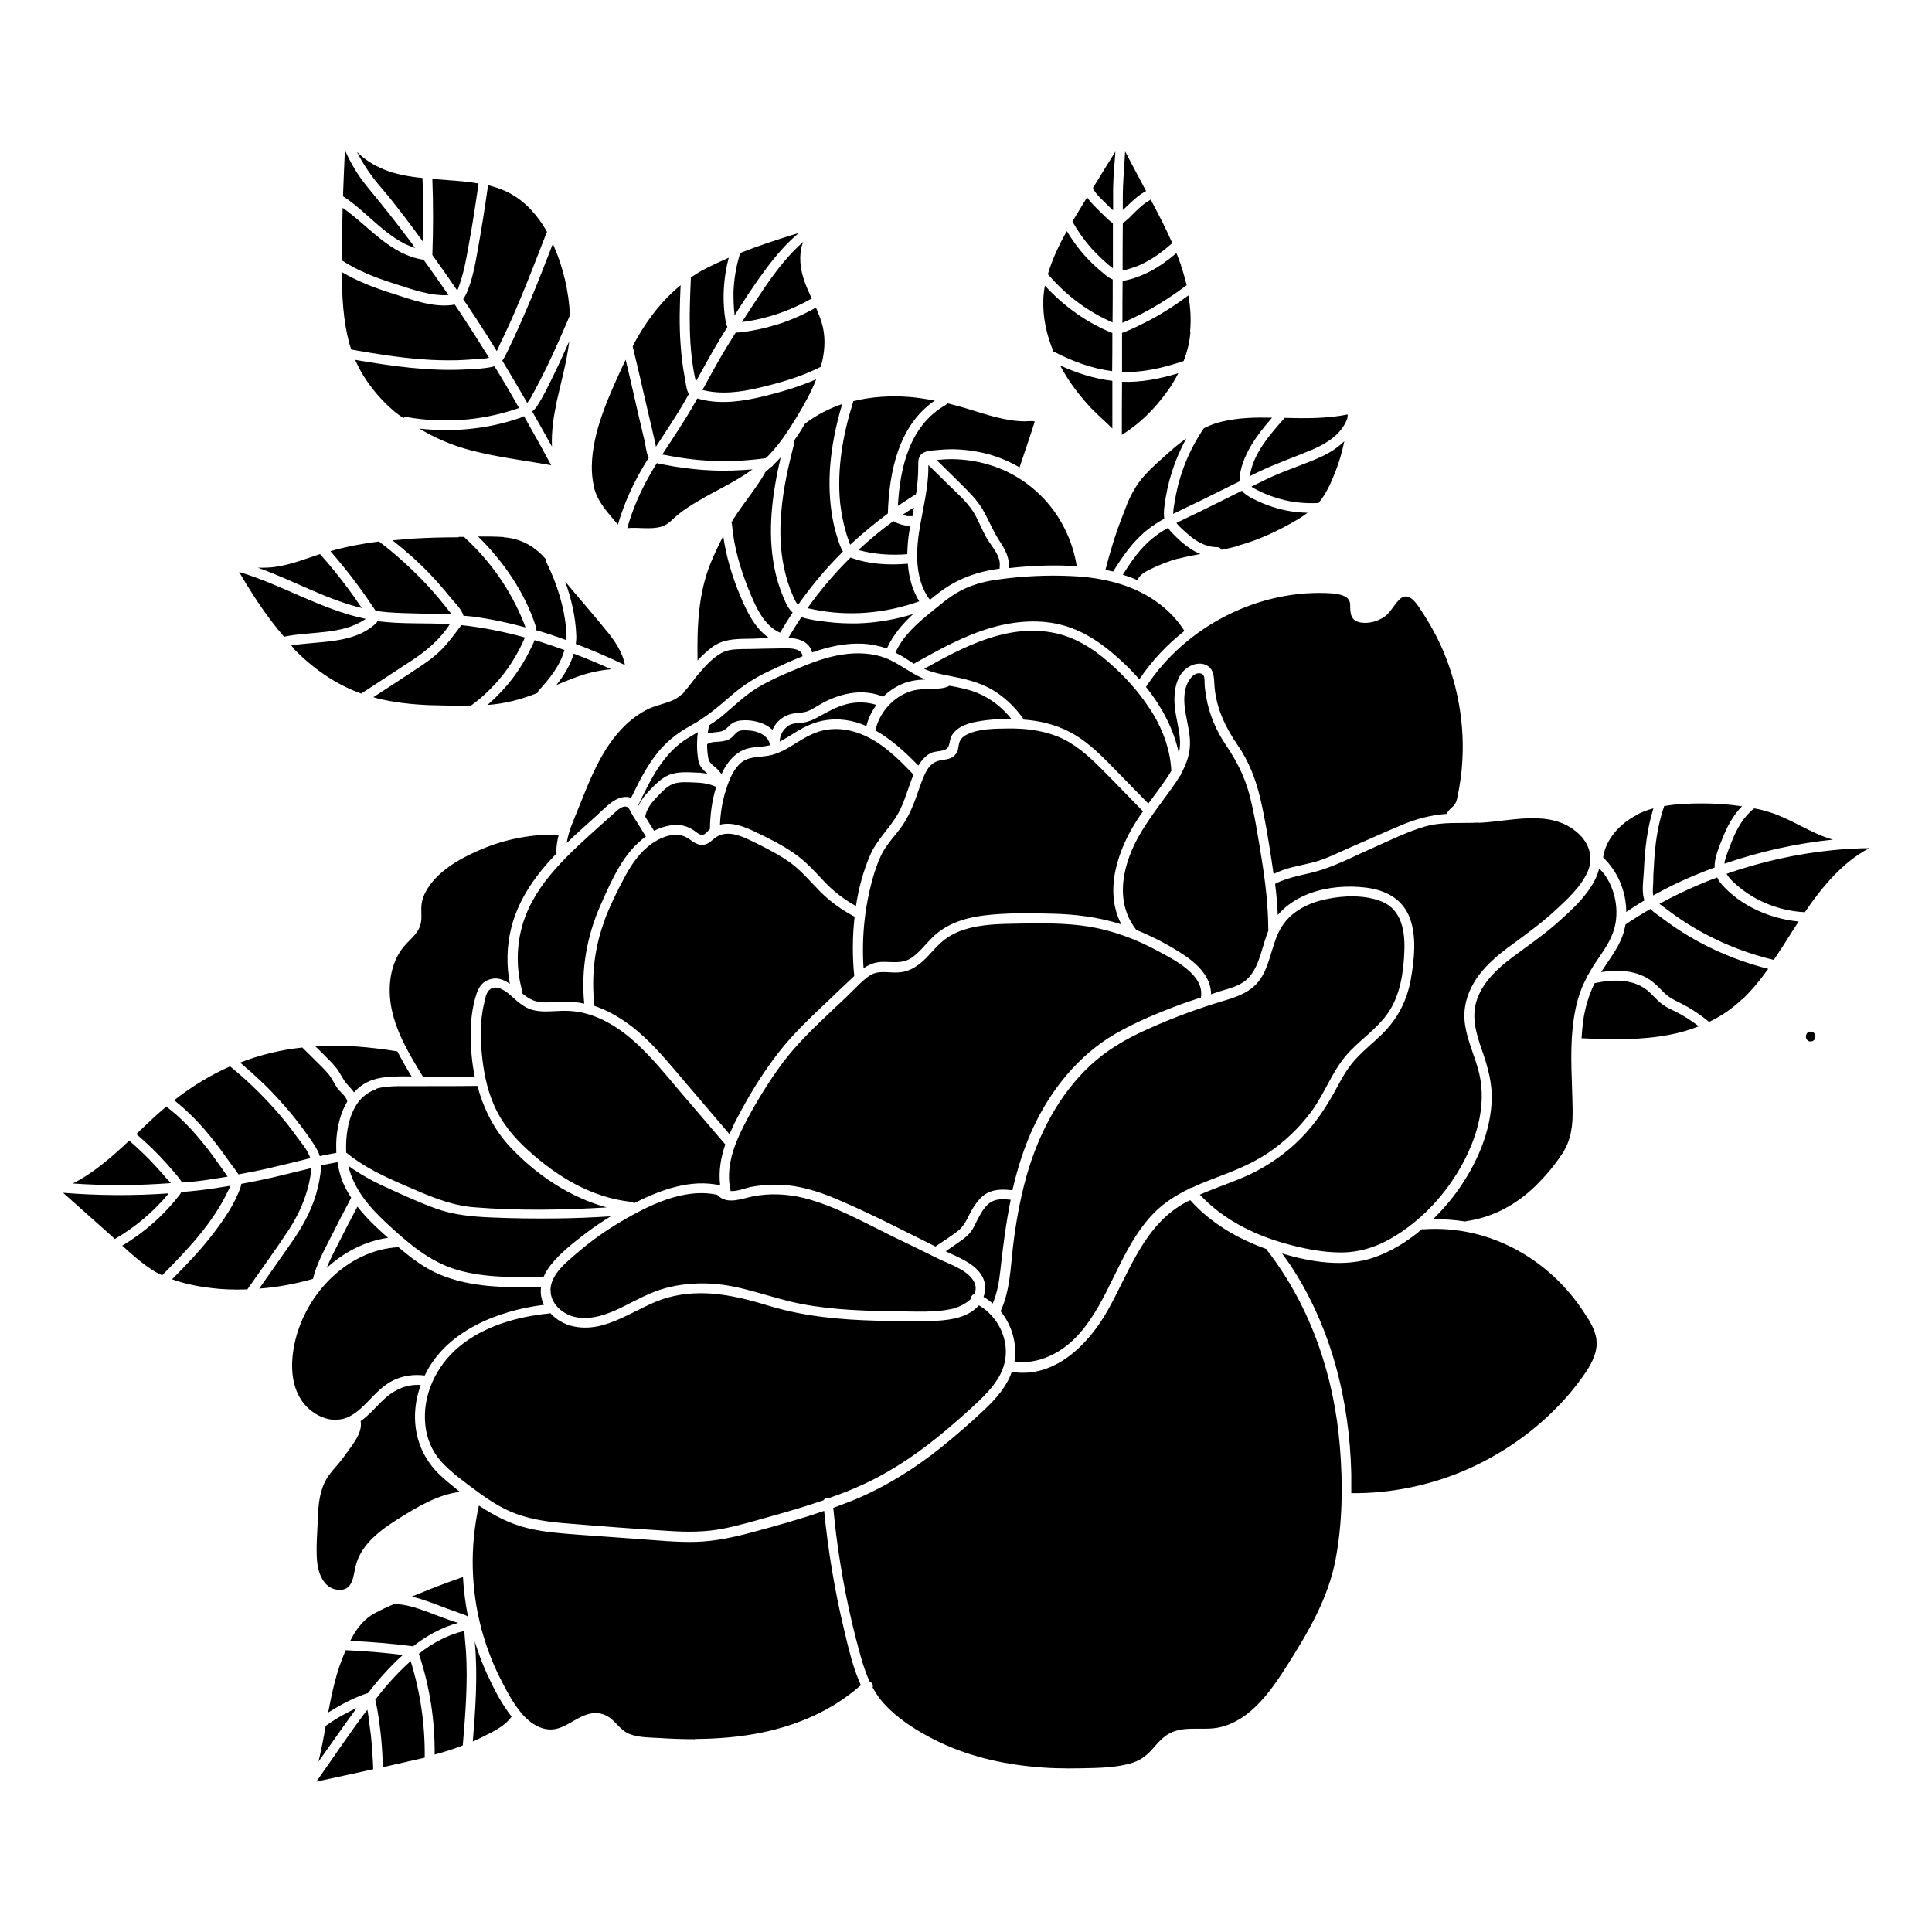 <?xml version="1.0" encoding="UTF-8"?>
<!-- Uploaded to: ICON Repo, www.svgrepo.com, Generator: ICON Repo Mixer Tools -->
<svg fill="#000000" width="800px" height="800px" version="1.1" viewBox="144 144 512 512" xmlns="http://www.w3.org/2000/svg">
 <g>
  <path d="m623.84 417.38c-1.664 0-1.664 2.621 0 2.621 1.664 0 1.664-2.621 0-2.621z"/>
  <path d="m291.48 250.87c-0.855 3.828-1.359 7.656-1.211 11.488-1.715-3.125-3.477-6.246-5.238-9.32 0.555-0.453 1.059-0.957 1.461-1.664 1.41-2.215 2.621-4.684 3.777-7.055 1.613-3.273 3.125-6.551 4.586-9.875-0.656 5.543-2.215 10.934-3.426 16.426zm3.578-23.227s-0.051 0.051-0.102 0.102c-1.965 4.586-3.93 9.117-6.098 13.602-1.109 2.266-2.266 4.535-3.477 6.75-0.504 0.906-0.957 1.863-1.664 2.672-2.168-3.727-4.332-7.457-6.602-11.184 0.605-0.805 1.008-1.812 1.512-2.769 2.215-4.535 4.231-9.219 6.195-13.855 1.965-4.734 3.828-9.574 5.691-14.359 0 0.102 0.102 0.152 0.102 0.25 2.621 5.844 4.133 12.395 4.434 18.793zm-57.938 9.02c-0.203-0.555-0.402-1.109-0.555-1.664-1.613-6.047-1.965-12.496-1.965-18.895 4.18 2.469 8.766 4.231 13.453 5.691 5.09 1.613 11.035 3.93 16.473 2.922 3.125 4.637 6.144 9.371 9.07 14.105-1.258 0.301-2.82 0.301-4.082 0.402-1.461 0.102-2.922 0.203-4.383 0.25-3.074 0.051-6.098 0-9.117-0.25-6.297-0.453-12.594-1.461-18.793-2.57h-0.051zm-2.469-28.668c0-2.973 0.102-5.945 0.152-8.918 7.004 4.887 12.594 12.445 21.461 13.754 2.215 3.074 4.434 6.246 6.602 9.371-4.938 0.301-10.027-1.664-14.66-3.125-4.734-1.512-9.371-3.324-13.551-6.047v-5.09zm0.25-11.992c0.152-4.082 0.301-8.113 0.504-12.191 1.512 3.375 3.375 6.551 5.793 9.523 3.879 4.734 7.707 9.473 11.387 14.41 0.504 0.656 0.957 1.309 1.41 1.965-7.406-2.316-12.695-9.621-19.094-13.703zm54.059 9.523s-0.152 0.152-0.152 0.25c-2.168 5.594-4.332 11.184-6.602 16.676-1.211 2.922-2.469 5.894-3.828 8.766-0.605 1.309-1.211 2.621-1.863 3.93-0.25 0.555-0.555 1.309-0.855 1.914-1.762-2.871-3.527-5.691-5.391-8.516-1.16-1.762-2.367-3.527-3.527-5.289 0.754-0.957 1.211-2.266 1.664-3.527 0.957-2.719 1.512-5.594 2.016-8.465 1.109-6.047 2.066-12.09 2.922-18.188 2.066 0.504 4.082 1.211 5.996 2.266 4.18 2.316 7.305 5.996 9.621 10.078zm-18.137-12.898c-0.754 5.289-1.562 10.578-2.519 15.82-0.453 2.469-0.855 4.938-1.461 7.356-0.301 1.211-0.656 2.418-1.059 3.578-0.152 0.453-0.352 1.109-0.605 1.613-2.168-3.176-4.332-6.297-6.602-9.422 0.25-6.699 0.25-13.453 0-20.152 1.309 0.102 2.57 0.203 3.828 0.301 2.769 0.203 5.594 0.402 8.363 0.906zm-25.242-3.777c3.324 1.359 6.852 1.965 10.379 2.316 0.25 5.594 0.25 11.234 0.102 16.828-3.527-4.836-7.152-9.723-11.082-14.309-2.57-2.973-4.684-6.098-6.398-9.422 1.965 1.914 4.281 3.477 6.953 4.535zm-7.356 50.531c9.723 1.664 19.598 3.074 29.473 2.519 2.367-0.152 4.938-0.203 7.254-0.805h0.102c1.008 1.664 2.066 3.324 3.023 4.988 1.211 2.016 2.316 4.031 3.477 6.047-0.301 0.102-0.605 0.203-0.906 0.301-9.219 3.074-19.145 3.777-28.719 2.117-0.402-0.051-0.754 0-1.059 0.25-0.754-0.555-1.562-1.109-2.316-1.715-4.434-3.777-8.062-8.363-10.379-13.602zm16.828 18.188c9.02 1.008 18.289 0.152 26.902-2.871 0.301-0.102 0.605-0.25 0.906-0.402 2.469 4.332 4.887 8.664 7.203 13-7.106-1.309-14.359-2.117-21.363-3.981-4.836-1.258-9.422-3.223-13.652-5.793zm374.68 108.92h0.152c-9.824 1.008-19.547 3.176-28.867 6.398 0-0.301 0-0.605 0.152-0.957 0.453-1.715 1.16-3.375 1.812-5.039 1.309-3.324 3.074-6.449 5.894-8.664 1.512 0.25 3.023 0.656 4.535 1.16 5.691 1.863 10.531 5.492 16.273 7.106zm-24.031-8.867c-2.469 2.469-4.082 5.594-5.34 8.816-0.957 2.469-2.066 4.988-1.965 7.457-3.68 1.359-7.254 2.82-10.781 4.535-1.863 0.906-3.68 1.863-5.492 2.871-0.25-1.16 0-2.621 0-3.727 0-1.211 0.051-2.418 0.152-3.629 0.25-5.543 0.906-10.984 2.719-16.223v-0.102c3.375-0.605 6.852-0.707 10.176-0.707 3.477 0 7.004 0.25 10.48 0.754zm-28.113 2.367c1.461-0.754 2.973-1.359 4.586-1.762-1.664 5.289-2.266 10.781-2.519 16.324-0.102 2.469-0.656 5.441 0.051 7.809 0 0.102 0.051 0.152 0.102 0.25-1.664 0.957-3.273 2.016-4.836 3.074 0-5.391-2.215-10.73-6.144-14.461 0.754-4.938 4.484-8.918 8.816-11.184zm-41.613 2.066c8.664-0.402 19.094-3.777 26.301 2.82 2.922 2.672 4.082 6.449 2.469 10.125-1.812 4.082-5.594 7.508-8.816 10.48-3.527 3.223-7.356 5.996-11.184 8.816-3.324 2.418-6.5 4.988-8.969 8.312-2.418 3.324-3.93 7.305-3.68 11.488 0.301 4.434 2.215 8.516 3.477 12.746 2.719 8.969 0.102 18.238-4.332 26.199-4.082 7.254-9.875 13.652-16.93 18.137-4.535 2.922-9.473 4.734-14.914 4.734-5.039 0-10.125-1.059-14.965-2.418-8.414-2.367-16.426-6.449-22.469-12.898 4.332-1.914 8.867-3.324 13.199-5.34 4.988-2.367 9.621-5.594 13.504-9.523 4.082-4.082 7.106-8.816 9.824-13.906 1.512-2.82 3.074-5.492 5.34-7.758 1.965-2.066 4.18-3.828 6.246-5.844 4.332-4.18 6.852-9.117 7.859-15.012 0.855-5.039 1.512-10.934-0.301-15.871-1.914-5.141-6.398-7.457-11.637-8.113-4.938-0.605-10.176-0.203-14.863 1.512-3.273 1.211-6.297 3.125-8.516 5.742-0.102-2.769-0.352-5.492-0.707-8.262 3.879-2.016 8.262-2.367 12.395-3.727 4.684-1.512 9.219-3.93 13.754-5.894 4.434-1.965 8.867-4.18 13.504-5.543 4.734-1.359 9.523-0.805 14.359-1.059zm-77.031 97.086c-3.125 1.512-6.098 3.375-8.664 5.844-3.981 3.879-6.801 8.766-9.27 13.652-4.938 9.773-9.672 22.016-21.16 25.594-2.316 0.707-4.684 0.906-7.004 0.555 0.754-4.734-0.707-9.621-3.68-13.301 2.469-5.34 2.621-11.285 3.273-17.027 0.754-6.348 1.863-12.594 3.578-18.742 3.125-10.984 8.516-21.562 16.977-29.422 4.281-3.981 9.27-6.902 14.609-9.32 5.945-2.719 12.043-5.039 18.238-7.004 4.938-1.562 10.027-2.519 12.746-7.457 2.316-4.133 2.621-9.117 5.188-13.098 2.57-3.981 7.055-6.144 11.586-7.106 4.637-1.008 10.328-1.211 14.812 0.605 5.34 2.168 6.195 8.012 5.996 13.098-0.203 5.594-1.059 11.688-4.332 16.426-3.074 4.484-7.859 7.356-11.336 11.539-3.629 4.383-5.543 9.926-8.918 14.508-3.223 4.383-7.254 8.211-11.789 11.234-4.734 3.125-9.926 4.988-15.164 7.004-1.613 0.605-3.176 1.258-4.734 2.016-0.301 0-0.605 0.152-0.855 0.402zm-95.168 81.867c-0.555-0.152-1.211 0-1.512 0.555-4.484 1.562-9.07 2.922-13.652 4.18-4.332 1.211-8.613 2.519-13.047 3.375-4.684 0.906-9.371 0.906-14.055 0.605-9.117-0.555-18.289-1.258-27.406-2.016-4.484-0.352-9.02-0.957-13.301-2.519-3.981-1.461-7.508-3.828-10.883-6.348-3.125-2.316-6.5-4.734-9.117-7.656-2.316-2.621-3.727-5.996-4.082-9.473-0.855-7.961 2.871-15.719 8.867-20.758 6.648-5.543 15.418-8.012 23.879-8.867 0.152 0 0.25-0.051 0.352-0.102 1.461 1.613 3.477 2.82 5.594 3.375 9.32 2.418 17.18-5.188 25.594-7.508 9.219-2.519 18.137-0.453 27.004 2.266 9.168 2.769 18.742 3.629 28.312 3.879 4.734 0.102 9.473 0.25 14.207 0.102 4.082-0.152 8.867-0.504 12.09-3.375 0.301-0.25 0.555-0.555 0.805-0.805 5.188 3.023 8.262 9.422 6.75 15.418-0.957 3.879-3.727 7.004-6.551 9.723-2.871 2.769-5.894 5.391-8.918 7.961-6.602 5.543-13.652 10.48-21.512 14.156-3.074 1.461-6.195 2.672-9.371 3.777zm-96.582 37.23c0.102 1.16 0.203 2.266 0.301 3.426 0.504 8.312-0.152 16.625-0.855 24.887-2.418 0.957-4.938 1.762-7.457 2.418 0.102-9.07-1.309-18.086-4.18-26.703 3.578-2.82 7.609-5.039 12.043-6.047 0.051 0.707 0.102 1.41 0.152 2.066zm20.707-95.926c-7.559 0.203-15.316 0.352-22.672-1.762-7.508-2.168-13.352-7.356-18.992-12.594-4.484-4.18-8.566-9.02-9.926-15.012 3.023 2.168 6.246 3.981 9.672 5.543 4.383 2.016 8.867 4.082 13.402 5.742 4.836 1.762 9.875 2.215 15.012 2.418 5.644 0.25 11.285 0.301 16.93 0.25 4.836-0.051 9.672-0.25 14.508-0.555-2.215 1.359-4.332 2.769-6.398 4.332-3.375 2.57-6.953 5.34-9.574 8.664-0.707 0.906-1.309 1.914-1.762 2.973h-0.25zm-75.168 3.125c2.769-3.981 5.594-7.961 8.363-11.941 2.871-4.082 5.289-8.312 6.699-13.148 0.656-2.266 1.109-4.637 1.309-7.004v-0.504c1.461-0.301 2.871-0.605 4.332-0.855 0.301 1.914 0.754 3.777 1.512 5.543 0.605 1.359 1.309 2.621 2.117 3.879-1.914 3.629-3.828 7.305-5.691 11.035-1.715 3.375-3.578 6.801-4.434 10.48-4.637 1.309-9.422 2.215-14.258 2.57zm30.781-52.852c2.016-0.656 4.133-0.707 6.246-0.754h7.254c4.484 0 9.02 0 13.504-0.051 1.613 5.996 4.383 11.637 8.816 16.324 6.953 7.356 15.719 13.199 25.441 15.871-11.738 0.707-23.578 0.906-35.266-0.051-6.602-0.555-12.293-3.223-18.289-5.793-5.441-2.367-10.781-4.836-15.367-8.613h-0.102c-0.301-6.098 1.16-14.559 7.758-16.777zm38.895-25.895c-1.664-5.945-1.613-12.191 0.203-18.086 1.664-5.391 4.887-10.176 8.613-14.359 3.68-4.18 7.91-7.91 12.043-11.637 1.109-0.957 2.168-1.965 3.273-2.922 0.855-0.754 2.519-2.519 3.777-1.762 0.504 0.301 1.008 1.664 1.359 2.168 0.453 0.707 0.906 1.461 1.359 2.168 0.707 1.16 1.41 2.266 2.117 3.426-5.945 4.231-9.07 11.586-11.941 18.035-3.68 8.262-5.289 17.23-4.383 26.25-1.812-0.402-3.68-0.605-5.594-0.555-2.621 0.051-5.492 0.656-8.012-0.352-0.957-0.402-1.863-1.008-2.769-1.762v-0.555zm71.34-93.609h-0.855c1.109-1.863 2.266-3.727 3.477-5.543 2.168 0.707 4.535 1.008 6.75 1.258 2.719 0.352 5.441 0.453 8.211 0.402 4.988-0.152 9.926-1.008 14.66-2.469-2.871 2.672-5.391 5.644-6.953 9.117-2.066-0.707-4.231-1.16-6.5-1.258-4.586-0.203-9.02 0.805-13.301 2.316-0.656-2.418-2.871-3.578-5.391-3.777zm-24.887 5.894c-0.152-8.766 0.152-17.633 3.477-25.797 1.008-2.418 2.117-4.785 3.324-7.106 0.805 5.543 2.418 10.934 4.637 16.121 1.715 4.082 3.828 8.363 7.508 10.883-1.965 0.051-3.879 0.203-5.793 0.203-3.426 0.051-6.602 0.152-9.422 2.316-1.309 1.008-2.57 2.168-3.727 3.426zm-10.781-52.246c0.906 0.25 1.863 0.402 2.719 0.555 1.211 0.25 2.418 0.453 3.68 0.605 2.57 0.352 5.141 0.656 7.758 0.754 3.727 0.203 7.457 0.051 11.184-0.25-4.484 3.273-9.621 5.543-14.461 8.414-1.715 1.008-3.426 2.117-4.988 3.324-1.512 1.16-2.82 2.922-4.684 3.426-2.922 0.855-6.047 0.102-9.07 0.402 1.461-5.141 3.578-9.977 6.246-14.559 0.504-0.906 1.059-1.762 1.613-2.672zm10.73-17.129c0.25 0.051 0.555 0.102 0.754 0.203 5.492 1.41 11.285 0.555 16.727-0.754 4.734-1.16 9.523-2.57 14.008-4.535-1.359 3.477-3.176 6.699-5.09 9.875-2.168 3.578-4.434 7.055-7.305 10.078-0.301 0.352-0.656 0.656-1.008 0.957-4.684 0.656-9.422 0.906-14.105 0.707-2.418-0.102-4.836-0.301-7.254-0.656-1.16-0.152-2.316-0.352-3.477-0.555-0.605-0.102-1.211-0.25-1.812-0.352-0.152 0-0.453-0.051-0.754-0.102 2.066-3.176 4.18-6.348 6.195-9.574 1.059-1.715 2.117-3.477 3.074-5.289zm17.887 19.598c0.555-0.453 1.109-0.957 1.664-1.461 0.25-0.102 0.453-0.301 0.555-0.504 0.656-0.656 1.309-1.309 1.965-2.016-2.215 9.574-3.578 19.496-1.664 29.223 0.504 2.672 1.309 5.289 2.367 7.809 0.656 1.512 1.258 3.023 2.469 4.082-1.16 1.762-2.266 3.527-3.324 5.34-4.484-1.965-6.648-7.305-8.363-11.539-2.215-5.492-3.879-11.234-4.383-17.129 0-0.203-0.051-0.402-0.152-0.555 0.453-0.754 0.957-1.562 1.461-2.316 2.469-3.68 5.34-7.106 7.508-10.934zm22.672 22.57h0.102c4.637 1.762 10.125 2.066 15.113 1.613 0.25 3.527 1.16 6.953 3.023 9.977-9.02 3.223-18.793 4.082-28.164 2.117-0.453-0.102-0.957-0.203-1.461-0.301 3.426-4.836 7.254-9.32 11.438-13.453zm39.551 2.922c-6.047 0.805-11.387 2.719-16.324 6.551-0.707 0.555-1.461 1.109-2.168 1.715-3.223-4.231-3.68-9.926-3.223-15.113 0.656-6.801 2.871-13.402 2.82-20.254v-0.352c1.812 1.762 3.578 3.527 5.391 5.289 2.215 2.168 4.637 4.281 6.348 6.852 1.512 2.316 2.418 5.039 3.828 7.406 1.309 2.168 3.727 4.637 3.324 7.406v0.555zm-23.227-13.906h-0.754-0.352s-0.504-0.102-0.754-0.152c-0.203-0.051-0.453-0.152-0.656-0.203 1.008-0.707 2.016-1.309 3.023-1.965-0.152 0.805-0.25 1.613-0.402 2.367zm-4.938 1.309c1.359 0.805 2.922 1.258 4.484 1.258-0.152 0.805-0.301 1.562-0.402 2.367-0.25 1.664-0.352 3.426-0.402 5.141-4.332 0.352-8.766 0.051-12.949-1.109 2.922-2.719 5.996-5.289 9.27-7.656zm-11.941 35.164c3.828-0.352 7.809 0 11.285 1.762 3.176 1.562 5.894 3.777 9.168 5.039-2.266 0.102-4.332 0.352-6.449 1.309-1.812 0.805-3.426 1.965-4.836 3.324-0.102-0.102-0.25-0.203-0.402-0.25-3.074-1.16-6.398-1.211-9.574-0.453-1.613 0.352-3.176 0.957-4.637 1.613-1.664 0.754-3.125 1.812-4.734 2.621-1.715 0.855-3.477 0.555-5.238 1.059-1.258 0.352-2.367 1.059-3.273 1.965-0.605 0.656-1.059 1.41-1.41 2.168-2.117-2.016-5.644-2.82-8.516-2.469-1.211 0.152-2.215 0.605-3.074 1.512-0.805 0.805-1.309 1.258-2.469 1.461-1.059 0.152-2.117 0.203-3.125 0.453 0.102-0.754 0.25-1.461 0.402-2.168 1.359-0.855 2.672-1.762 3.879-2.82 2.973-2.519 5.793-5.289 9.219-7.305 3.68-2.168 7.707-3.828 11.637-5.441 3.879-1.613 7.961-2.973 12.141-3.375zm79.805 14.41c3.273 4.988 5.492 10.629 5.793 16.625-1.812 3.023-3.981 5.793-6.098 8.664-3.527-3.578-7.004-7.203-10.531-10.781-3.074-3.074-6.348-6.144-10.227-8.16-3.828-2.016-8.062-3.023-12.344-3.324 0-0.152-0.102-0.301-0.203-0.453-2.215-3.074-4.988-5.691-8.312-7.609-3.477-1.965-7.254-2.769-11.133-3.527-2.066-0.402-4.133-0.805-6.098-1.613-0.203-0.102-0.402-0.203-0.555-0.25 10.277-5.742 21.766-11.84 33.906-9.621 5.691 1.008 10.68 4.082 14.965 7.859 4.133 3.578 7.859 7.656 10.832 12.242zm8.414 17.281c1.512-2.672 2.469-5.543 2.316-8.766-0.25-4.586-2.367-9.32-1.109-13.906 0.402-1.562 1.965-4.383 4.082-3.777 1.059 0.301 0.855 1.762 0.906 2.621 0.051 1.16 0.203 2.316 0.402 3.426 0.754 4.684 2.672 9.117 5.34 13.047 2.769 4.082 4.836 8.16 6.144 13 1.41 5.441 2.266 11.082 3.176 16.676 1.008 6.195 1.762 12.445 1.812 18.742 0 0.203 0 0.352 0.102 0.453-1.762 4.133-2.215 9.117-5.188 12.496-2.016 2.266-5.039 2.922-7.859 3.777-0.754 0.25-1.461 0.504-2.215 0.754 0-4.586-3.629-8.062-7.356-10.531-3.93-2.57-8.16-4.785-12.543-6.551 0-0.102-0.051-0.203-0.152-0.301-5.793-7.656-3.125-17.836 1.41-25.391 2.469-4.18 5.492-8.012 8.312-11.941 0.707-1.008 1.41-2.016 2.016-3.074 0.203-0.152 0.352-0.402 0.402-0.754zm-49.926 140.51c-0.754-0.656-1.562-1.258-2.469-1.762 0.707-1.965 0.605-4.18-0.707-6.047-2.117-3.074-6.098-4.484-9.32-6.047 1.461-1.008 2.973-2.016 4.434-3.074 0.855-0.656 1.664-1.309 2.316-2.215 0.656-0.906 1.109-1.965 1.613-2.973 0.906-1.715 2.066-3.93 3.828-4.887 1.512-0.805 3.324-0.707 5.039-0.504-1.258 6.195-2.066 12.543-2.769 18.941-0.301 2.922-0.855 5.793-1.965 8.516zm-117.24-3.578c0.102-4.281 4.434-7.559 7.406-10.125 3.426-2.922 7.106-5.543 10.934-7.809 7.457-4.434 16.977-9.27 25.895-7.305 0 0.051 0.051 0.102 0.102 0.152 2.621 2.519 6.297 0.855 9.32 0.25 4.434-0.855 9.02-0.656 13.402 0.402 8.262 2.066 15.922 6.449 23.527 10.176 4.082 1.965 8.16 3.93 12.191 5.945 2.973 1.461 7.406 2.82 9.27 5.742 0.805 1.309 0.805 2.519 0.301 3.578-0.605 0.203-0.957 0.805-0.957 1.359-1.359 1.359-3.527 2.316-5.188 2.672-4.332 0.906-8.918 0.656-13.301 0.605-8.816-0.102-17.734-0.301-26.398-1.965-8.16-1.562-15.77-4.988-24.133-5.391-3.981-0.203-8.062 0.152-11.941 1.211-4.031 1.109-7.609 3.125-11.336 4.988-3.879 1.914-8.465 3.68-12.898 2.57-3.125-0.805-6.246-3.578-6.144-7.004zm14.359-98.09c1.41-3.727 3.176-7.356 5.039-10.832 1.664-3.176 3.629-6.297 6.449-8.613 2.469-2.066 6.602-4.082 9.824-2.621 1.359 0.605 2.418 1.863 3.93 2.117 1.562 0.301 2.57-0.555 3.68-1.512 2.973-2.57 6.75-1.059 9.875 0.453 3.223 1.562 6.449 3.176 9.422 5.141 3.527 2.316 5.996 5.391 8.918 8.363 2.672 2.672 5.742 4.887 9.117 6.648-0.605 5.289-0.605 10.629-0.102 15.719-2.316 2.168-4.586 4.332-6.852 6.5-4.586 4.332-9.27 8.715-13.148 13.703-4.332 5.543-8.062 11.688-11.285 17.938-0.656 1.211-1.211 2.519-1.762 3.777-3.727-4.383-7.457-8.715-11.184-13.098-3.727-4.383-7.356-8.867-11.586-12.797-3.777-3.477-8.113-6.449-13.047-8.113v-0.152c-0.855-7.656 0-15.418 2.769-22.621zm48.719-51.488c1.211-0.754 2.57-0.605 3.879-0.805 1.41-0.203 2.719-0.754 3.981-1.461 2.519-1.41 4.887-2.769 7.707-3.477 2.621-0.605 5.238-0.555 7.758 0.25-1.258 1.664-2.168 3.578-2.672 5.594-3.578-1.562-7.406-2.215-11.586-1.41-2.469 0.504-4.734 1.562-6.902 2.871-1.461 0.906-2.922 1.863-4.484 2.672 0-1.664 0.906-3.324 2.367-4.231zm38.594-9.723c1.211-0.102 2.922-0.152 4.082-0.855 2.519 0.453 5.039 0.957 7.406 1.914 3.527 1.461 6.602 3.879 8.969 6.852-3.375 0-6.902 0.25-10.125 0.957-1.461 0.352-2.922 0.855-4.082 1.762-0.605 0.453-1.109 0.957-1.512 1.613-0.555 0.906-0.504 1.863-0.855 2.82-0.605 1.762-3.324 1.16-4.836 1.965-1.359 0.707-2.418 1.965-3.223 3.273-3.375-3.477-7.152-6.953-11.387-9.32 1.109-4.836 4.785-8.969 9.574-10.43 1.965-0.605 3.981-0.453 5.996-0.555zm49.574 62.371c-5.945-1.914-12.141-2.672-18.34-2.82-6.047-0.152-12.242-0.25-18.238 0.504-5.09 0.656-9.926 2.266-13.602 5.945-1.762 1.762-3.273 3.828-5.34 5.238-2.621 1.762-5.238 0.957-8.16 1.109-1.762 0.102-3.223 0.754-4.586 1.664-0.555-8.516 0.352-17.078 2.871-25.293 0.656-2.016 1.359-4.031 2.469-5.894 1.16-1.965 2.719-3.68 4.133-5.492 2.621-3.375 3.981-7.152 5.34-11.133 0.605-1.664 1.16-3.375 2.117-4.887 1.16-1.812 2.469-2.316 4.484-2.57 1.512-0.203 2.769-0.707 3.426-2.168 0.352-0.805 0.301-1.715 0.605-2.57 0.352-0.855 1.008-1.461 1.812-1.863 3.176-1.664 7.656-1.613 11.133-1.664 4.383-0.051 8.766 0.453 12.898 2.066 4.484 1.762 8.16 5.039 11.539 8.414 3.777 3.777 7.508 7.656 11.234 11.488-0.504 0.707-1.008 1.359-1.461 2.117-5.188 7.961-8.969 18.895-4.281 27.809zm-104.95-34.863c0.754-2.57 1.715-5.34 3.578-7.356 2.215-2.367 4.988-1.965 7.91-2.469 2.719-0.504 5.09-1.914 7.356-3.375 2.57-1.613 5.141-3.074 8.211-3.527 3.074-0.453 6.195 0.051 9.07 1.211 5.492 2.215 9.773 6.5 13.805 10.73-1.461 3.375-2.266 7.055-4.082 10.277-2.215 3.93-5.644 6.902-7.457 11.133s-3.023 8.766-3.727 13.402c-2.973-1.664-5.691-3.68-8.062-6.144-2.672-2.82-5.141-5.644-8.363-7.859-3.176-2.215-6.648-3.93-10.125-5.594-2.922-1.41-6.195-2.769-9.473-1.965 0.102-2.871 0.555-5.691 1.309-8.414zm11.891-12.594c-2.367 0.605-4.887 0.25-7.152 1.309-1.863 0.855-3.324 2.316-4.434 4.031-0.504 0.754-0.906 1.512-1.258 2.316-0.352-0.453-0.754-0.957-1.16-1.359-0.855-0.855-2.066-1.461-2.316-2.719s-0.352-2.519-0.352-3.828c1.008-0.754 2.621-0.605 3.777-0.754 0.754-0.102 1.512-0.301 2.215-0.656 0.855-0.504 1.309-1.359 2.117-1.914 0.754-0.504 1.863-0.402 2.719-0.352 1.008 0.051 1.965 0.203 2.922 0.605 1.512 0.555 2.769 1.812 2.973 3.426zm-15.871 22.168c-0.555 0.504-1.109 1.309-1.762 1.512-0.906 0.301-1.812-0.605-2.469-1.059-0.754-0.504-1.512-0.906-2.367-1.16-2.719-0.805-5.742-0.051-8.262 1.211l-2.367-3.777s0-0.051 0.051-0.102c0.402-1.914 1.512-3.426 2.82-4.785 1.258-1.309 2.769-3.074 4.484-3.727 1.762-0.707 4.082-0.453 5.945-0.402 1.914 0.051 3.828 0.352 5.543 1.16-1.16 3.629-1.613 7.559-1.664 11.184zm80.207 95.773c-2.016-0.203-4.133-0.352-6.047 0.402-2.066 0.805-3.324 2.469-4.484 4.281-1.211 1.914-1.965 4.383-3.727 5.844-1.863 1.562-4.082 2.871-6.098 4.281 0 0 0 0.051-0.102 0.102-8.766-4.332-17.531-8.918-26.5-12.695-4.684-1.965-9.574-3.477-14.66-3.68-2.57-0.102-5.141 0.102-7.656 0.555-1.41 0.25-3.68 1.258-5.492 1.109-1.359-5.945 0.707-11.789 3.324-16.977 2.621-5.188 5.691-10.277 9.02-15.012 3.375-4.887 7.508-9.168 11.789-13.25 2.168-2.066 4.332-4.133 6.5-6.144 1.258-1.211 2.519-2.519 3.828-3.777 0.102-0.051 0.203-0.152 0.25-0.25 0.707-0.605 1.41-1.211 2.168-1.715 2.519-1.613 5.391-0.504 8.16-0.855 2.168-0.25 3.981-1.309 5.594-2.672 1.715-1.461 3.074-3.273 4.734-4.836 1.812-1.715 3.981-2.973 6.348-3.727 4.887-1.613 10.125-1.562 15.164-1.664 6.047-0.102 12.09-0.152 18.086 0.805 6.398 1.059 12.445 3.324 18.137 6.398 4.18 2.266 12.445 6.246 11.539 12.191v0.203c-1.562 0.504-3.125 1.008-4.684 1.562-6.144 2.266-12.344 4.785-18.035 8.062-9.773 5.691-17.129 14.863-21.816 25.039-2.469 5.34-4.133 10.832-5.441 16.426zm-83.332-113.96c0.25 1.512 1.109 2.418 2.266 3.426 0 0 0.102 0.102 0.152 0.152-0.906-0.152-1.863-0.301-2.82-0.301-2.367-0.102-5.141-0.301-7.356 0.605-2.066 0.855-3.828 2.719-5.34 4.281-1.109 1.16-2.117 2.469-2.769 3.93l-0.152-0.203s0.203-0.25 0.301-0.402c3.125-6.5 6.5-13.453 12.898-17.332 0.906-0.555 1.812-1.059 2.719-1.613-0.352 2.469-0.301 5.039 0.102 7.508zm-43.984 66.148c2.215 0.605 4.535 0.402 6.75 0.301 2.57-0.152 5.039 0 7.559 0.707 4.938 1.359 9.27 4.231 13.047 7.656 4.231 3.879 7.91 8.363 11.586 12.746 4.082 4.734 8.113 9.523 12.191 14.258-1.211 3.477-1.812 7.152-1.359 10.832-7.859-1.762-15.82 1.211-22.824 4.734-0.203-0.152-0.402-0.301-0.754-0.352-10.578-1.16-19.598-6.648-27.355-13.703-3.68-3.324-6.902-7.152-8.918-11.738-2.117-4.734-3.023-9.926-3.426-15.062-0.203-2.719-0.203-5.492 0.051-8.211 0.152-1.309 0.352-2.57 0.656-3.828 0.25-1.16 0.504-2.871 1.461-3.68 1.914-1.664 4.684 0.656 6.047 1.914 1.562 1.41 3.176 2.82 5.238 3.426zm-51.289 61.668c1.613-3.223 3.273-6.398 4.938-9.523 0.754 0.957 1.512 1.863 2.316 2.719 1.812 1.965 3.777 3.777 5.793 5.543-6.144 0.906-11.738 3.828-16.273 8.012 0.906-2.316 2.117-4.535 3.223-6.75zm263.34-172c1.965 0.152 4.684 0.605 4.684 3.023 0 2.215 0.102 4.18 2.719 4.637 2.215 0.402 4.684-0.301 6.5-1.613 1.715-1.309 2.519-3.375 4.133-4.734 2.418-1.965 4.586 1.863 5.691 3.527 1.461 2.168 2.719 4.434 3.93 6.75 2.418 4.785 4.18 9.875 5.34 15.113 1.258 5.742 1.762 11.688 1.41 17.582-0.152 3.125-0.605 6.195-1.211 9.219-0.301 1.461-0.453 2.215-1.562 3.176-0.605 0.504-1.059 1.059-1.41 1.715-4.133 0.301-8.012 1.309-11.941 2.973-4.938 2.066-9.773 4.281-14.66 6.398-2.469 1.109-4.938 2.316-7.508 3.125-2.316 0.707-4.734 1.109-7.055 1.715-1.613 0.402-3.176 1.008-4.684 1.715-0.152-1.059-0.301-2.066-0.453-3.125-0.855-5.644-1.762-11.336-3.074-16.93-1.211-5.09-3.023-9.824-5.996-14.105-3.176-4.637-5.543-9.523-6.098-15.215-0.203-1.965 0.102-4.383-1.715-5.691-1.41-1.008-3.375-0.805-4.836 0-3.981 2.066-4.434 7.457-3.93 11.387 0.352 2.769 1.16 5.492 1.309 8.312 0.051 1.16-0.051 2.266-0.301 3.375-1.359-6.449-4.586-12.395-8.715-17.582 10.578-16.172 30.129-26.148 49.473-24.789zm-39.195 9.875c-4.637 3.629-8.715 7.961-11.992 12.848-1.512-1.715-3.074-3.324-4.734-4.836-4.383-4.082-9.371-7.707-15.164-9.371-6.246-1.812-13-1.258-19.195 0.504-7.203 2.066-13.805 5.742-20.305 9.371-0.152 0.051-0.203 0.152-0.301 0.25-0.805-0.504-1.613-1.059-2.418-1.562s-1.664-1.008-2.519-1.41c1.914-4.383 5.742-7.758 9.473-10.781 0.102-0.051 0.25-0.152 0.301-0.25 0.504-0.402 1.008-0.805 1.512-1.211 2.215-1.863 4.586-3.578 7.203-4.785 2.871-1.309 5.996-2.016 9.117-2.418 6.246-0.855 12.746-1.16 19.094-0.855 5.894 0.25 11.84 1.309 17.23 3.777 5.141 2.367 9.672 5.996 12.695 10.832zm-1.715-19.145c-2.672 0.707-5.188 1.762-7.656 2.973-1.359 0.656-2.57 1.461-3.176 2.719-1.258-0.555-2.519-1.008-3.828-1.41 2.316-3.68 4.734-7.203 8.211-9.926 1.16-0.906 2.418-1.715 3.727-2.469 1.008 1.309 2.316 2.519 3.527 3.629 1.562 1.359 3.223 2.519 5.09 3.273-1.965 0.352-3.981 0.754-5.894 1.258zm16.07-3.375c-1.512 0.402-3.023 0.754-4.586 1.059-0.203-0.402-0.555-0.707-1.109-0.707-3.375 0-6.144-1.863-8.516-4.082-0.656-0.605-1.613-1.41-2.316-2.316 2.82-1.461 5.793-2.769 8.566-4.18 2.922-1.461 5.844-2.922 8.816-4.383 0.656 0.906 1.715 1.512 2.769 2.066 1.762 0.906 3.578 1.664 5.441 2.266 2.973 0.957 6.047 1.461 9.168 1.512-0.805 0.605-1.664 1.211-2.519 1.715-4.938 2.922-10.227 5.441-15.719 6.953zm25.645-19.801c-0.957 2.57-2.117 5.188-3.727 7.457-0.25 0.352-0.555 0.656-0.805 1.008-3.477 0.152-6.902-0.152-10.227-1.109-1.613-0.453-3.176-1.008-4.734-1.715-0.754-0.352-1.562-0.754-2.266-1.16-0.25-0.152-0.402-0.25-0.555-0.352 1.309-0.656 2.672-1.309 3.981-1.965 4.785-2.316 9.926-3.828 14.711-6.047 2.168-1.008 4.231-2.367 5.945-4.031-0.555 2.719-1.309 5.391-2.316 7.961zm3.223-15.012c0 0.352-0.051 0.707-0.102 1.059-1.461 4.082-5.391 6.602-9.27 8.262-4.785 2.016-9.672 3.68-14.359 5.945-0.754 0.352-1.461 0.707-2.215 1.109 0.855-5.996 5.289-10.984 9.117-15.316 0 0 0-0.102 0.102-0.152 5.594 0.152 11.234 0.203 16.727-0.906zm-33.152 1.863c4.281-1.008 8.664-1.109 13.098-1.008-1.965 2.266-3.879 4.637-5.441 7.203-1.664 2.769-3.223 6.348-3.176 9.672-3.426 1.715-6.852 3.375-10.277 5.09-2.367 1.16-4.887 2.316-7.305 3.527 0-1.359 0.352-2.871 0.555-4.082 1.16-6.699 3.777-13 7.559-18.59 1.562-0.805 3.176-1.41 4.938-1.812zm-41.312-50.48c1.461 2.367 3.074 4.684 4.988 6.75 1.211 1.309 2.469 2.57 3.828 3.68 1.008 0.855 2.117 1.914 3.375 2.418 0 3.777 0 7.609-0.051 11.387-0.102 0-0.152-0.051-0.203-0.102-6.551-2.871-12.293-7.254-16.93-12.695 1.16-3.981 2.973-7.809 5.039-11.438zm5.391-8.918c0.754 1.059 1.664 2.016 2.57 2.922 0.754 0.754 1.512 1.512 2.316 2.266 0.605 0.555 1.258 1.258 1.965 1.664v6.801 5.141c-0.957-0.656-1.863-1.512-2.672-2.266-1.059-0.957-2.117-2.016-3.074-3.074-1.914-2.168-3.578-4.535-4.988-7.055 1.258-2.117 2.57-4.231 3.879-6.398zm24.836 17.887c0.605 1.762 1.109 3.578 1.562 5.391-2.973 2.266-6.098 4.332-9.371 6.195-1.613 0.906-3.273 1.762-4.938 2.57-0.906 0.402-1.812 0.805-2.719 1.211 0-3.727 0-7.457 0.051-11.133 1.008-0.102 1.965-0.402 2.871-0.656 1.562-0.504 3.074-1.16 4.535-1.914 2.469-1.309 4.734-2.973 6.852-4.785 0.402 1.059 0.855 2.117 1.211 3.176zm-14.711-29.977c1.863 3.477 3.68 7.004 5.543 10.48-0.102 0-0.25 0-0.352 0.102-1.41 0.805-2.621 1.863-3.828 2.973-0.555 0.555-1.109 1.059-1.715 1.613-0.102 0.102-0.203 0.203-0.301 0.301v-3.426c0-4.031 0.402-8.012 0.605-12.043zm-3.223 9.723v5.793c-0.102-0.102-0.25-0.203-0.352-0.301-0.656-0.605-1.309-1.211-1.914-1.863-1.109-1.109-2.519-2.316-3.074-3.777 1.965-3.223 3.981-6.449 5.945-9.621-0.203 3.273-0.555 6.5-0.605 9.773zm14.359 53.758c-3.223 4.535-7.254 8.613-12.043 11.539 0-4.684 0-9.371 0.051-14.055 5.09 0.203 10.078-0.805 14.914-2.266-0.855 1.664-1.812 3.273-2.922 4.836zm6.144-15.82c-0.203 2.719-0.855 5.34-1.812 7.809-5.289 1.762-10.73 3.125-16.324 2.871v-10.328c0.605-0.203 1.211-0.453 1.914-0.754 1.965-0.855 3.879-1.812 5.793-2.82 3.477-1.863 6.75-4.031 9.875-6.348 0.555 3.125 0.754 6.348 0.453 9.523zm-4.836-23.426c-1.965 1.715-3.981 3.324-6.246 4.586-1.309 0.754-2.621 1.41-4.082 1.863-0.805 0.25-1.812 0.656-2.82 0.754 0-4.18 0-8.414 0.051-12.594 1.109-0.605 2.066-1.715 2.82-2.469 1.359-1.309 2.672-2.621 4.332-3.527 0.102-0.051 0.152-0.102 0.203-0.203l0.203 0.352c1.965 3.68 3.879 7.406 5.543 11.184zm-33.703 11.285c4.887 5.34 10.934 9.723 17.633 12.445 0.102 0 0.152 0 0.203 0.051 0 3.375 0 6.75-0.051 10.125-5.238-0.656-10.328-2.519-15.012-4.938-0.203-0.102-0.352-0.152-0.504-0.152-1.863-4.434-2.922-9.168-2.719-14.055 0.051-1.211 0.203-2.367 0.402-3.527zm12.293 32.547c-2.469-2.672-4.734-5.492-6.648-8.566-0.605-0.957-1.16-1.914-1.664-2.871 4.383 2.016 9.02 3.527 13.855 4.082v12.645c-1.762-1.812-3.777-3.477-5.492-5.289zm3.727 42.672c1.258-4.938 2.769-9.824 4.637-14.559 0.402-1.059 0.754-2.016 1.16-3.023 1.16-2.719 2.57-5.188 4.586-7.406 1.863-2.066 3.981-3.879 6.047-5.742 1.613-1.461 3.273-2.82 4.988-4.031-3.125 5.644-5.09 11.84-5.844 18.289-0.102 1.008-0.152 2.016 0 2.973-1.461 0.805-2.871 1.715-4.18 2.719-3.981 3.074-6.75 7.106-9.371 11.285-0.707-0.152-1.41-0.301-2.066-0.453v-0.102zm-7.609-0.906c-5.945-0.402-12.043-0.152-17.984 0.504 0.203-2.719-1.008-4.938-2.469-7.152-1.762-2.672-2.871-5.594-4.484-8.363-1.613-2.769-3.981-4.988-6.246-7.254-2.016-1.965-3.981-3.93-5.996-5.894 0.301 0 0.555 0 0.855-0.051 1.562-0.152 3.176-0.203 4.785-0.102 3.074 0.152 6.098 0.707 9.02 1.664 5.644 1.812 10.68 5.188 14.609 9.672 4.18 4.785 6.902 10.73 7.91 17.027zm-13.754-38.391c0.656 0 1.309-0.102 1.965-0.051 0.754 0 0.656 0 0.453 0.754-0.402 1.359-0.906 2.672-1.309 3.981-0.855 2.519-1.664 4.988-2.519 7.508-1.965-1.109-3.981-2.066-6.144-2.82-3.223-1.109-6.602-1.715-9.977-1.914-1.664-0.102-3.375-0.051-5.039 0.102-1.359 0.152-3.273 0.102-4.484 0.855-1.309 0.805-1.211 2.316-1.211 3.629 0 2.117-0.152 4.231-0.453 6.348 0 0.352-0.102 0.656-0.203 1.008h-0.102c-1.562 0.957-3.125 2.016-4.637 3.023 0.555-10.176 3.125-21.312 12.594-26.703 0.25-0.152 0.402-0.301 0.504-0.504 1.965 0.504 3.93 1.008 5.844 1.613 4.785 1.461 9.621 3.125 14.66 3.176zm-30.43-6.449c2.215 0.203 4.383 0.555 6.551 0.957-9.621 6.551-12.09 18.895-12.445 29.926-3.477 2.57-6.801 5.34-9.977 8.262-0.203-0.402-0.352-0.906-0.453-1.258-0.402-1.059-0.707-2.168-1.008-3.273-0.555-2.168-0.957-4.434-1.211-6.648-0.855-9.02 0.754-18.086 3.477-26.703v-0.152c4.887-1.211 10.027-1.512 15.062-1.109zm-17.984 1.914c-2.769 9.219-4.231 18.992-2.82 28.617 0.352 2.519 0.957 5.039 1.762 7.457 0.352 1.059 0.707 2.117 1.258 2.973-4.383 4.332-8.363 9.07-11.891 14.105-0.656-0.656-1.008-1.562-1.359-2.367-1.059-2.367-1.812-4.887-2.367-7.457-1.059-4.938-1.16-9.977-0.707-14.965 0.504-6.047 1.863-11.992 3.375-17.887 0.051-0.301 0-0.555-0.051-0.754 1.059-1.461 2.016-2.973 2.922-4.535 3.023-2.316 6.348-4.031 9.926-5.238zm-5.691-9.875h-0.051c-5.141 2.621-10.781 4.231-16.375 5.543-4.938 1.16-10.027 1.812-14.914 0.555 1.812-3.273 3.578-6.602 5.492-9.824 1.059-1.812 2.215-3.578 3.324-5.391h0.051c1.914 0 3.93-0.453 5.793-0.805 1.812-0.352 3.629-0.855 5.441-1.41 3.477-1.109 6.801-2.621 9.977-4.383 0.707 1.664 1.41 3.324 1.812 5.09 0.805 3.527 0.453 7.203-0.555 10.629zm-22.871-14.207c-0.203-1.812-0.25-3.629-0.25-5.441 0.102-3.527 0.707-7.004 1.715-10.328v-0.203c5.09-2.016 10.379-3.727 15.617-5.34-3.375 2.82-6.246 6.195-8.867 9.723-2.922 3.93-5.594 8.062-8.211 12.191v-0.656zm20.504-3.93c-5.594 3.176-11.789 5.391-18.238 6.195h-0.25c2.016-3.176 4.133-6.348 6.246-9.473 2.922-4.231 6.098-8.363 9.977-11.738-0.203 0.555-0.402 1.059-0.504 1.613-0.754 3.578 0.051 7.106 1.41 10.379 0.402 1.008 0.855 1.965 1.309 2.973zm-22.016-10.781c-0.906 3.426-1.359 7.004-1.359 10.531 0 1.914 0.152 3.879 0.453 5.742 0.102 0.754 0.25 1.461 0.555 2.066-0.402 0.656-0.855 1.359-1.258 2.016-2.519 4.082-4.785 8.262-7.106 12.445-2.066-9.02-1.715-18.391-1.309-27.609 1.211-0.805 2.418-1.613 3.777-2.266 2.066-1.059 4.133-2.016 6.297-2.973zm-24.184 21.109c3.074-5.34 6.801-10.078 11.438-13.855-0.25 5.289-0.402 10.531 0 15.82 0.203 2.922 0.555 5.894 1.109 8.766 0.25 1.309 0.402 3.074 1.059 4.281-0.555 1.008-1.109 1.965-1.664 2.922-2.215 3.727-4.684 7.356-7.055 11.035-0.051-0.453-0.152-0.855-0.203-1.109l-0.805-3.477-1.762-7.559c-1.109-4.836-2.215-9.621-3.375-14.461 0.402-0.805 0.805-1.613 1.258-2.367zm-11.488 39.648c-1.16-4.684-0.504-9.723 0.656-14.359 1.258-4.836 3.176-9.473 5.238-14.055 0.805-1.812 1.613-3.578 2.469-5.34 1.059 4.484 2.117 9.02 3.125 13.504l1.914 8.16c0.301 1.211 0.402 3.023 1.059 4.332-0.25 0.402-0.504 0.805-0.754 1.211-3.176 5.188-5.691 10.629-7.406 16.473-2.57-3.074-5.34-5.844-6.348-9.875zm3.273 38.039c2.168 2.672 4.281 5.691 4.887 9.117-4.231-2.016-8.566-3.93-13-5.594 0.102-0.805 0.152-1.664 0.102-2.519-0.203-4.734-1.309-9.473-2.922-14.008 0.707 0.805 1.359 1.664 2.066 2.469 2.973 3.527 5.996 7.004 8.867 10.578zm-27.258-24.738c4.133 0.301 7.356 1.914 10.277 4.785 0.352 0.352 0.605 0.707 0.957 1.059 0 0.25 0 0.504 0.102 0.754 2.82 5.691 4.836 12.043 5.289 18.438 0.051 0.754 0 1.512 0 2.215-2.621-0.957-5.289-1.863-7.961-2.621 0-0.402-0.102-0.805-0.203-1.211-2.871-8.867-8.566-17.078-15.215-23.629 2.266 0 4.586 0 6.852 0.152zm-11.941-0.102h1.512c0 0.051 0.102 0.152 0.152 0.203 6.801 6.246 12.191 13.957 15.617 22.52 0.152 0.453 0.352 0.855 0.453 1.258-4.637-1.258-9.32-2.266-14.055-2.871-0.805-0.102-1.562-0.152-2.367-0.203-0.453-1.715-2.367-3.527-3.324-4.684-1.715-2.117-3.477-4.18-5.34-6.144-3.125-3.324-6.602-6.348-10.125-9.168 1.762-0.152 3.477-0.301 5.238-0.453 4.082-0.25 8.16-0.352 12.293-0.352zm-21.008 1.211s0.051 0.102 0.102 0.152c3.879 2.922 7.508 6.195 10.934 9.672 1.613 1.664 3.223 3.426 4.734 5.238 0.805 0.957 1.613 1.965 2.367 2.922 0.352 0.453 0.754 0.906 1.059 1.359-5.742-0.301-11.438-0.152-17.18-0.605-1.008-0.102-1.965-0.203-2.973-0.352-0.25-0.352-0.504-0.754-0.754-1.109-1.258-1.863-2.519-3.727-3.879-5.543-2.316-3.176-4.785-6.195-7.356-9.168 4.231-1.211 8.566-2.016 12.898-2.57zm-37.23 8.062c11.488 3.375 21.867 10.027 33.656 12.445l-0.152 0.102c-6.246 4.231-14.461 3.125-21.512 4.637-4.586-5.289-8.414-11.184-11.941-17.23zm9.824-1.359c3.981-0.555 7.758-2.066 11.586-3.324h0.152c2.57 2.871 4.988 5.844 7.305 8.969 1.16 1.562 2.316 3.176 3.375 4.785 0.102 0.152 0.203 0.352 0.352 0.504-4.586-1.109-9.02-2.871-13.301-4.734-4.684-2.016-9.371-4.231-14.207-5.945 1.613 0 3.176 0 4.785-0.25zm4.734 21.613s-0.453-0.504-0.656-0.754c7.508-1.258 16.426-0.301 22.371-5.793 0.25-0.203 0.402-0.453 0.504-0.656 6.348 0.855 12.797 0.402 19.145 0.805-2.469 3.879-5.996 6.902-9.773 9.422-4.586 2.973-9.117 5.996-13.703 8.969-6.852-2.469-12.797-6.648-17.938-11.941zm35.973 15.062c-4.785-0.203-9.574-0.707-14.258-1.914-0.203-0.051-0.402-0.152-0.605-0.203 4.383-2.871 8.816-5.691 13.199-8.664 2.316-1.562 4.383-3.273 6.195-5.391 0.805-0.957 1.613-1.965 2.367-2.973 0.453-0.656 1.059-1.359 1.562-2.066 5.691 0.605 11.336 1.762 16.828 3.273-0.352 0.906-0.805 1.812-1.258 2.719-1.008 1.965-2.117 3.828-3.375 5.594-2.672 3.727-5.945 7.055-9.621 9.723-3.68 0.102-7.356 0-10.984-0.102zm15.316 0c2.769-2.418 5.289-5.09 7.457-8.113 1.41-1.965 2.672-4.082 3.777-6.297 0.453-0.906 0.957-1.863 1.309-2.82 0.402 0.152 0.855 0.25 1.258 0.352 2.215 0.707 4.434 1.461 6.648 2.266-1.109 4.082-3.828 7.457-6.852 10.781-0.152 0.203-0.25 0.402-0.301 0.605-4.332 1.715-8.664 2.871-13.301 3.176zm18.238-5.238c2.066-2.57 3.777-5.34 4.684-8.414 3.324 1.258 6.648 2.672 9.926 4.133-2.469 0.203-4.988 0.707-7.457 1.461-2.418 0.805-4.785 1.762-7.152 2.769zm8.062 27.258c2.316-5.594 5.039-11.184 9.219-15.617 1.863-2.016 4.031-3.727 6.449-5.039 2.469-1.359 5.289-1.664 7.758-2.922 0.656-0.352 1.258-0.805 1.812-1.309 0.301-0.152 0.504-0.352 0.605-0.656 1.16-1.211 2.117-2.621 3.176-3.93 0.051-0.051 0.102-0.102 0.152-0.203 1.863-2.215 4.031-4.734 6.551-6.144 1.715-0.957 3.629-1.008 5.492-1.059 1.863 0 3.68-0.051 5.543-0.102 1.914 0 3.879-0.102 5.793-0.102 1.512 0 4.434 0 4.684 2.016v0.102c-2.973 1.16-5.945 2.57-8.766 3.879-3.828 1.762-7.203 3.981-10.379 6.75-3.375 2.922-6.602 5.644-10.578 7.809-3.777 2.066-6.852 4.586-9.422 8.062-2.57 3.426-4.434 7.254-6.297 11.082-0.102 0-0.152-0.102-0.25-0.152-0.957-0.301-1.965-0.152-2.871 0.152-2.367 0.906-4.231 3.074-6.047 4.684-1.914 1.715-3.879 3.477-5.793 5.238-0.707 0.656-1.359 1.309-2.066 1.965 0.301-2.117 1.008-4.082 1.812-6.047 1.16-2.82 2.266-5.644 3.426-8.465zm-48.316 41.867c1.762-2.117 4.082-3.578 4.484-6.551 0.203-1.461-0.051-2.871 0.102-4.332 0.152-1.562 0.754-3.023 1.562-4.332 3.176-5.141 9.422-8.465 14.812-10.68 6.348-2.621 13.148-3.828 20-3.68-0.352 1.41-0.605 2.82-0.656 4.332 0 0.203 0 0.402 0.102 0.605-5.391 5.594-10.027 11.941-11.992 19.598-1.258 4.938-1.359 10.078-0.402 15.012-1.715-1.211-3.629-1.965-5.945-0.957-2.215 0.957-2.871 3.273-3.426 5.441-0.707 2.769-1.008 5.644-1.008 8.465-0.051 3.93 0.301 7.859 1.059 11.637-4.281 0-8.613 0-12.898 0.051h-0.805c-3.426-5.644-6.953-11.387-8.312-17.938-1.16-5.594-0.504-12.141 3.273-16.625zm-1.762 27.961c1.16 2.215 2.418 4.434 3.727 6.551-3.125-0.051-6.297-0.102-9.27 0.605-2.519 0.605-4.484 1.914-5.996 3.629-0.504-0.805-1.211-1.461-1.863-2.215-1.109-1.211-1.715-2.82-2.719-4.133-1.059-1.359-2.316-2.57-3.527-3.777-0.707-0.707-1.461-1.461-2.215-2.168 7.305-0.402 14.609 0.25 21.816 1.41zm-25.293-1.16c1.16 1.16 2.367 2.266 3.477 3.426 1.211 1.211 2.469 2.367 3.527 3.68 1.008 1.211 1.562 2.672 2.519 3.93 0.805 1.008 2.066 1.863 2.418 3.176 0 0 0 0.051 0.051 0.102-1.715 2.82-2.57 6.297-2.871 9.574-0.102 1.359-0.102 2.719-0.051 4.082-1.461 0.25-2.922 0.555-4.383 0.855-0.301-1.059-0.855-2.016-1.562-3.125-2.719-4.082-5.742-8.012-9.07-11.637-3.223-3.629-6.801-6.902-10.48-10.027 5.188-2.016 10.68-3.375 16.375-3.981zm-19.094 5.039c4.281 3.477 8.262 7.305 11.941 11.438 2.066 2.316 3.981 4.734 5.793 7.254 1.258 1.715 2.922 3.578 3.527 5.644-3.527 0.855-7.055 1.762-10.578 2.57-2.82 0.656-5.644 1.211-8.465 1.715-0.605-1.059-1.461-2.016-2.168-3.023-1.461-2.066-2.922-4.082-4.484-6.047-3.074-3.93-6.5-7.508-10.379-10.578 4.637-3.629 9.574-6.648 14.812-8.969zm-12.797 30.684s-0.152-0.352-0.301-0.504c-1.16-1.562-2.469-3.023-3.777-4.484-2.469-2.769-5.141-5.34-7.961-7.758 2.519-2.418 5.039-4.836 7.609-7.004 0.102-0.102 0.25-0.152 0.352-0.25 3.777 2.82 7.004 6.246 9.926 9.926 1.562 1.914 3.023 3.93 4.434 5.945 0.605 0.855 1.258 1.762 1.863 2.672-2.57 0.402-5.141 0.855-7.707 1.16-1.512 0.203-2.973 0.25-4.484 0.402zm-13.906-10.984c2.367 2.066 4.637 4.18 6.75 6.5 1.109 1.211 2.215 2.418 3.273 3.68 0.203 0.203 0.656 0.656 1.008 1.059-8.664 0.656-17.332 0.707-25.996 0.102 5.543-2.82 10.328-7.004 14.914-11.336zm-17.531 13.805c9.27 0.754 18.641 0.805 27.91 0.152v0.102c-4.031 4.836-8.816 8.867-14.207 11.992-0.707-0.656-1.461-1.359-2.168-1.965-3.828-3.426-7.656-6.801-11.488-10.227zm15.668 14.008c5.894-3.527 11.082-8.113 15.266-13.551 0.152-0.25 0.301-0.453 0.402-0.656 1.715-0.152 3.477-0.301 5.188-0.504 2.621-0.301 5.188-0.754 7.809-1.16-0.152 0.504-0.453 0.957-0.656 1.41-4.082 8.613-10.781 15.566-17.434 22.32-0.805-0.402-1.613-0.754-2.367-1.258-2.922-1.863-5.594-4.18-8.211-6.602zm22.371 11.082c-3.074-0.402-6.195-1.109-9.168-2.168 3.527-3.578 7.055-7.203 10.176-11.184 3.125-3.981 6.297-8.414 7.961-13.199 0.102-0.301 0.152-0.605 0.203-0.906 2.719-0.504 5.492-1.059 8.211-1.664 3.477-0.805 6.902-1.715 10.379-2.519-0.555 5.844-2.769 11.387-5.945 16.273-3.527 5.391-7.356 10.578-11.035 15.871-3.578 0.152-7.152 0-10.68-0.504zm34.812 35.066c-3.023 0.203-6.047-1.211-8.16-3.324-4.938-4.887-4.586-12.848-2.82-19.043 1.664-5.742 4.836-11.035 9.117-15.164 4.836-4.684 11.082-7.859 17.887-8.211 0.102 0.102 0.25 0.203 0.352 0.301 3.223 2.719 6.551 5.238 10.48 6.902 8.465 3.578 17.938 3.527 26.953 3.324-0.203 1.41-0.051 2.871 0.555 4.281 0.051 0.152 0.152 0.301 0.25 0.453-12.594 1.562-26.148 7.152-31.641 18.742-2.82-0.352-5.644 0-8.262 1.258-2.769 1.309-4.836 3.629-6.953 5.793-2.117 2.168-4.535 4.434-7.707 4.637zm16.273 26.047c-4.836 3.023-10.125 6.801-11.586 12.645-0.707 2.922-0.754 6.801-4.836 6.348-3.777-0.402-5.238-4.684-5.441-7.91-0.25-3.629 0.102-7.457 0.25-11.082 0.102-3.527 0.453-7.203 2.266-10.328 1.008-1.762 2.469-3.176 3.727-4.734 0.957-1.211 1.863-2.519 2.769-3.777 1.41-1.965 3.023-4.383 2.57-6.852 2.066-1.461 3.777-3.426 5.594-5.238 2.871-2.871 6.348-4.637 10.328-4.332-0.504 1.461-0.957 2.973-1.211 4.586-1.211 7.656 1.16 14.762 7.004 19.902 1.461 1.309 3.023 2.57 4.586 3.828-5.793 0.707-11.082 3.879-16.02 6.953zm18.238 26.148c-0.656-0.453-1.512-0.707-2.266-0.957-1.059-0.402-2.168-0.805-3.223-1.16-3.125-1.16-6.246-2.469-9.473-3.223 4.484-1.863 8.969-3.629 13.551-5.188 0.203 3.527 0.656 7.106 1.359 10.578zm-30.23 4.484c1.359-2.168 2.922-3.981 5.141-5.238 1.812-1.059 3.777-1.914 5.691-2.719 0.102 0 0.203 0.102 0.301 0.102 4.18 0.25 8.113 2.066 11.992 3.477 0.957 0.352 1.965 0.707 2.922 1.059 0.402 0.152 1.008 0.301 1.512 0.453-4.383 1.211-8.414 3.426-11.992 6.246-0.051 0-0.102-0.051-0.152-0.051-5.441-0.707-10.934-1.16-16.473-1.41 0.352-0.605 0.656-1.258 1.008-1.863zm-2.266 4.383c5.09 0.203 10.125 0.656 15.164 1.258-1.914 1.715-3.68 3.527-5.391 5.441-1.359 1.512-2.621 3.074-3.879 4.684-0.352 0.051-0.754 0.203-1.109 0.352-1.359 0.504-2.672 1.059-3.981 1.715-1.863 0.906-3.68 1.965-5.441 3.074 0.504-2.57 1.008-5.141 1.664-7.707 0.754-3.023 1.715-5.945 2.973-8.766zm6.047 17.887c0.25 1.562 0.453 3.125 0.656 4.734 0.301 2.973 0.504 5.945 0.605 8.918-5.039 1.109-10.027 2.215-15.062 3.273 4.484-6.297 8.766-12.848 13.504-19.043 0.152 0.707 0.25 1.41 0.352 2.117zm-11.336 2.168c1.762-1.258 3.629-2.418 5.543-3.426 0.906-0.453 1.762-0.906 2.672-1.309-0.957 1.309-1.914 2.672-2.871 3.981-2.418 3.426-4.836 6.801-7.254 10.227 0.754-3.125 1.359-6.297 1.914-9.473zm15.164 10.934c-0.102-2.871-0.25-5.691-0.555-8.566-0.352-3.074-0.754-6.246-1.461-9.32 1.008-1.258 1.965-2.519 3.023-3.727 1.914-2.215 4.082-4.484 6.348-6.5 2.57 8.262 3.828 16.879 3.727 25.594-0.203 0.051-0.402 0.102-0.605 0.152-3.477 0.805-6.953 1.562-10.43 2.367zm24.836-7.254c-0.352 0.152-0.707 0.301-1.008 0.453 0.707-8.816 1.359-17.684 0.504-26.5 0.957 3.074 2.066 6.047 3.426 8.969 1.715 3.68 3.727 7.656 6.348 10.934-2.215 3.074-5.945 4.434-9.219 6.144zm57.785-0.152c-3.023 0-6.098-0.102-9.117-0.301-2.621-0.152-5.644-0.102-8.113-1.059-2.168-0.805-3.375-2.871-5.141-4.231-1.613-1.211-3.527-1.613-5.441-1.16-4.535 1.059-7.609 5.543-12.746 3.777-2.066-0.707-3.777-2.117-5.238-3.777-0.051-0.051-0.102-0.152-0.152-0.203-1.965-2.316-3.527-5.188-4.836-7.707-2.418-4.535-4.281-9.27-5.644-14.258-2.922-10.781-3.176-22.117-0.754-33 4.031 2.672 8.312 4.887 12.949 5.996 4.535 1.109 9.27 1.41 13.906 1.762 5.141 0.352 10.277 0.754 15.418 1.109 5.09 0.352 10.176 0.906 15.316 0.754 4.887-0.152 9.672-1.16 14.41-2.418 6.551-1.762 13.098-3.578 19.496-5.793 1.059 10.68 2.82 21.312 5.34 31.738 1.16 4.836 2.316 9.875 4.383 14.461-7.356 6.551-16.625 10.578-26.199 12.543-5.844 1.211-11.789 1.664-17.785 1.715zm169.88-47.762c-1.965 10.328-7.106 19.094-12.645 27.859-4.281 6.75-9.672 14.762-17.984 16.727-4.281 1.008-8.969-0.453-13.047 1.461-1.914 0.906-3.273 2.469-4.637 4.031-1.512 1.762-3.125 3.125-5.391 3.879-4.281 1.41-9.168 1.41-13.652 1.512-4.586 0.102-9.168 0-13.703-0.504-9.27-0.957-18.488-3.375-26.703-7.809-4.133-2.215-8.211-4.887-11.488-8.312-1.41-1.461-2.519-3.074-3.477-4.785 0.25-0.656-0.203-1.359-0.805-1.613-1.008-2.215-1.812-4.637-2.469-7.055-2.922-10.48-5.039-21.211-6.398-31.992-0.301-2.316-0.504-4.637-0.754-6.953 1.812-0.656 3.629-1.359 5.441-2.066 8.465-3.527 16.121-8.312 23.227-14.008 3.93-3.176 7.758-6.5 11.438-9.977 2.973-2.82 5.844-6.047 7.203-9.977 11.336 1.863 20.402-7.305 25.492-16.426 5.894-10.48 9.574-22.672 20.906-28.668 0.301-0.152 0.605-0.25 0.906-0.402 5.441 6.098 12.594 10.227 20.203 12.949 0 0.102 0.051 0.203 0.152 0.301 11.586 14.965 17.785 33.301 19.297 52.094 0.805 9.875 0.707 20.152-1.16 29.926zm66.957-63.582c1.309 2.215 2.418 4.535 2.168 7.203-0.25 2.672-1.664 5.188-3.176 7.356-2.621 3.828-5.742 7.406-9.07 10.578-6.699 6.449-14.66 11.586-23.227 15.215-9.32 3.879-19.398 5.894-29.523 5.793v-5.141c-0.453-19.496-5.34-39.047-16.223-55.418-0.656-1.008-1.41-1.965-2.117-2.973 7.859 2.367 16.676 3.727 24.383 1.059 4.637-1.613 8.918-4.281 12.695-7.508 0.152 0 0.25 0.051 0.402 0.051 17.938-1.258 34.562 8.516 43.629 23.781zm-6.902-43.883c-1.965 3.074-4.383 5.894-6.953 8.465-5.141 5.039-11.387 8.465-18.488 9.473-0.102 0-0.152 0.051-0.25 0.102-2.82-0.453-5.691-0.656-8.566-0.605 1.863-1.863 3.629-3.777 5.188-5.793 5.492-7.106 9.773-15.922 10.328-25.039 0.301-4.938-0.957-9.422-2.57-14.008-1.562-4.484-2.922-9.02-1.211-13.652 1.664-4.535 5.391-8.012 9.168-10.832 3.879-2.922 7.91-5.644 11.539-8.816 4.18-3.68 10.176-8.918 11.586-14.812 0.555 0.555 1.059 1.109 1.512 1.715 0.906 1.309 1.613 2.719 2.117 4.231 0.957 2.82 1.211 5.894 0.656 8.816-0.656 3.324-2.418 6.047-4.332 8.816-1.059 1.512-2.066 3.074-2.922 4.684-0.25 0.203-0.352 0.453-0.402 0.754-0.555 1.109-1.109 2.215-1.512 3.375-1.211 3.223-1.812 6.602-2.168 9.977-0.707 7.055-0.102 14.105 0 21.16 0.102 4.383-0.301 8.262-2.719 12.043zm5.09-30.48c0.102-1.613 0.25-3.176 0.453-4.785 0.504-3.426 1.512-6.801 3.023-9.875 5.09-1.059 10.73-1.258 14.711 2.57 0.957 0.906 1.812 1.914 2.871 2.769 1.059 0.855 2.266 1.461 3.477 2.016 2.316 1.109 4.484 2.519 6.551 4.082-2.418 0.957-4.988 1.715-7.609 2.215-7.707 1.512-15.668 1.309-23.477 0.957zm42.523-10.379c-2.621 2.519-5.543 4.484-8.715 5.996-2.367-1.965-4.938-3.68-7.707-5.039-1.512-0.754-2.871-1.41-4.082-2.57-1.109-1.059-2.117-2.215-3.324-3.125-3.879-2.973-8.867-3.176-13.504-2.469 1.965-3.074 4.281-5.945 5.594-9.371 0.402-1.059 0.656-2.117 0.855-3.223 2.117-1.461 4.332-2.82 6.602-4.133 1.109 1.109 2.57 1.965 3.629 2.82 8.211 6.144 17.684 10.531 27.609 13.047-2.066 2.871-4.281 5.644-6.902 8.113zm8.465-10.43c-9.32-2.215-18.188-6.144-26.047-11.688-1.059-0.754-2.066-1.512-3.074-2.266-0.352-0.25-0.805-0.605-1.211-0.906 4.887-2.672 10.027-5.039 15.316-7.004 0.25 0.605 0.605 1.211 1.109 1.762 5.09 5.793 12.797 9.168 20.453 9.926-0.656 1.008-1.309 2.016-1.914 2.973-1.512 2.418-3.023 4.785-4.637 7.152zm8.16-12.645c-7.152-0.352-14.055-3.273-19.195-8.262-0.656-0.656-1.16-1.258-1.512-1.914 9.07-3.176 18.539-5.289 28.012-6.246 3.273-0.352 6.551-0.504 9.824-0.555-7.055 3.68-12.496 10.227-17.129 17.027z"/>
 </g>
</svg>